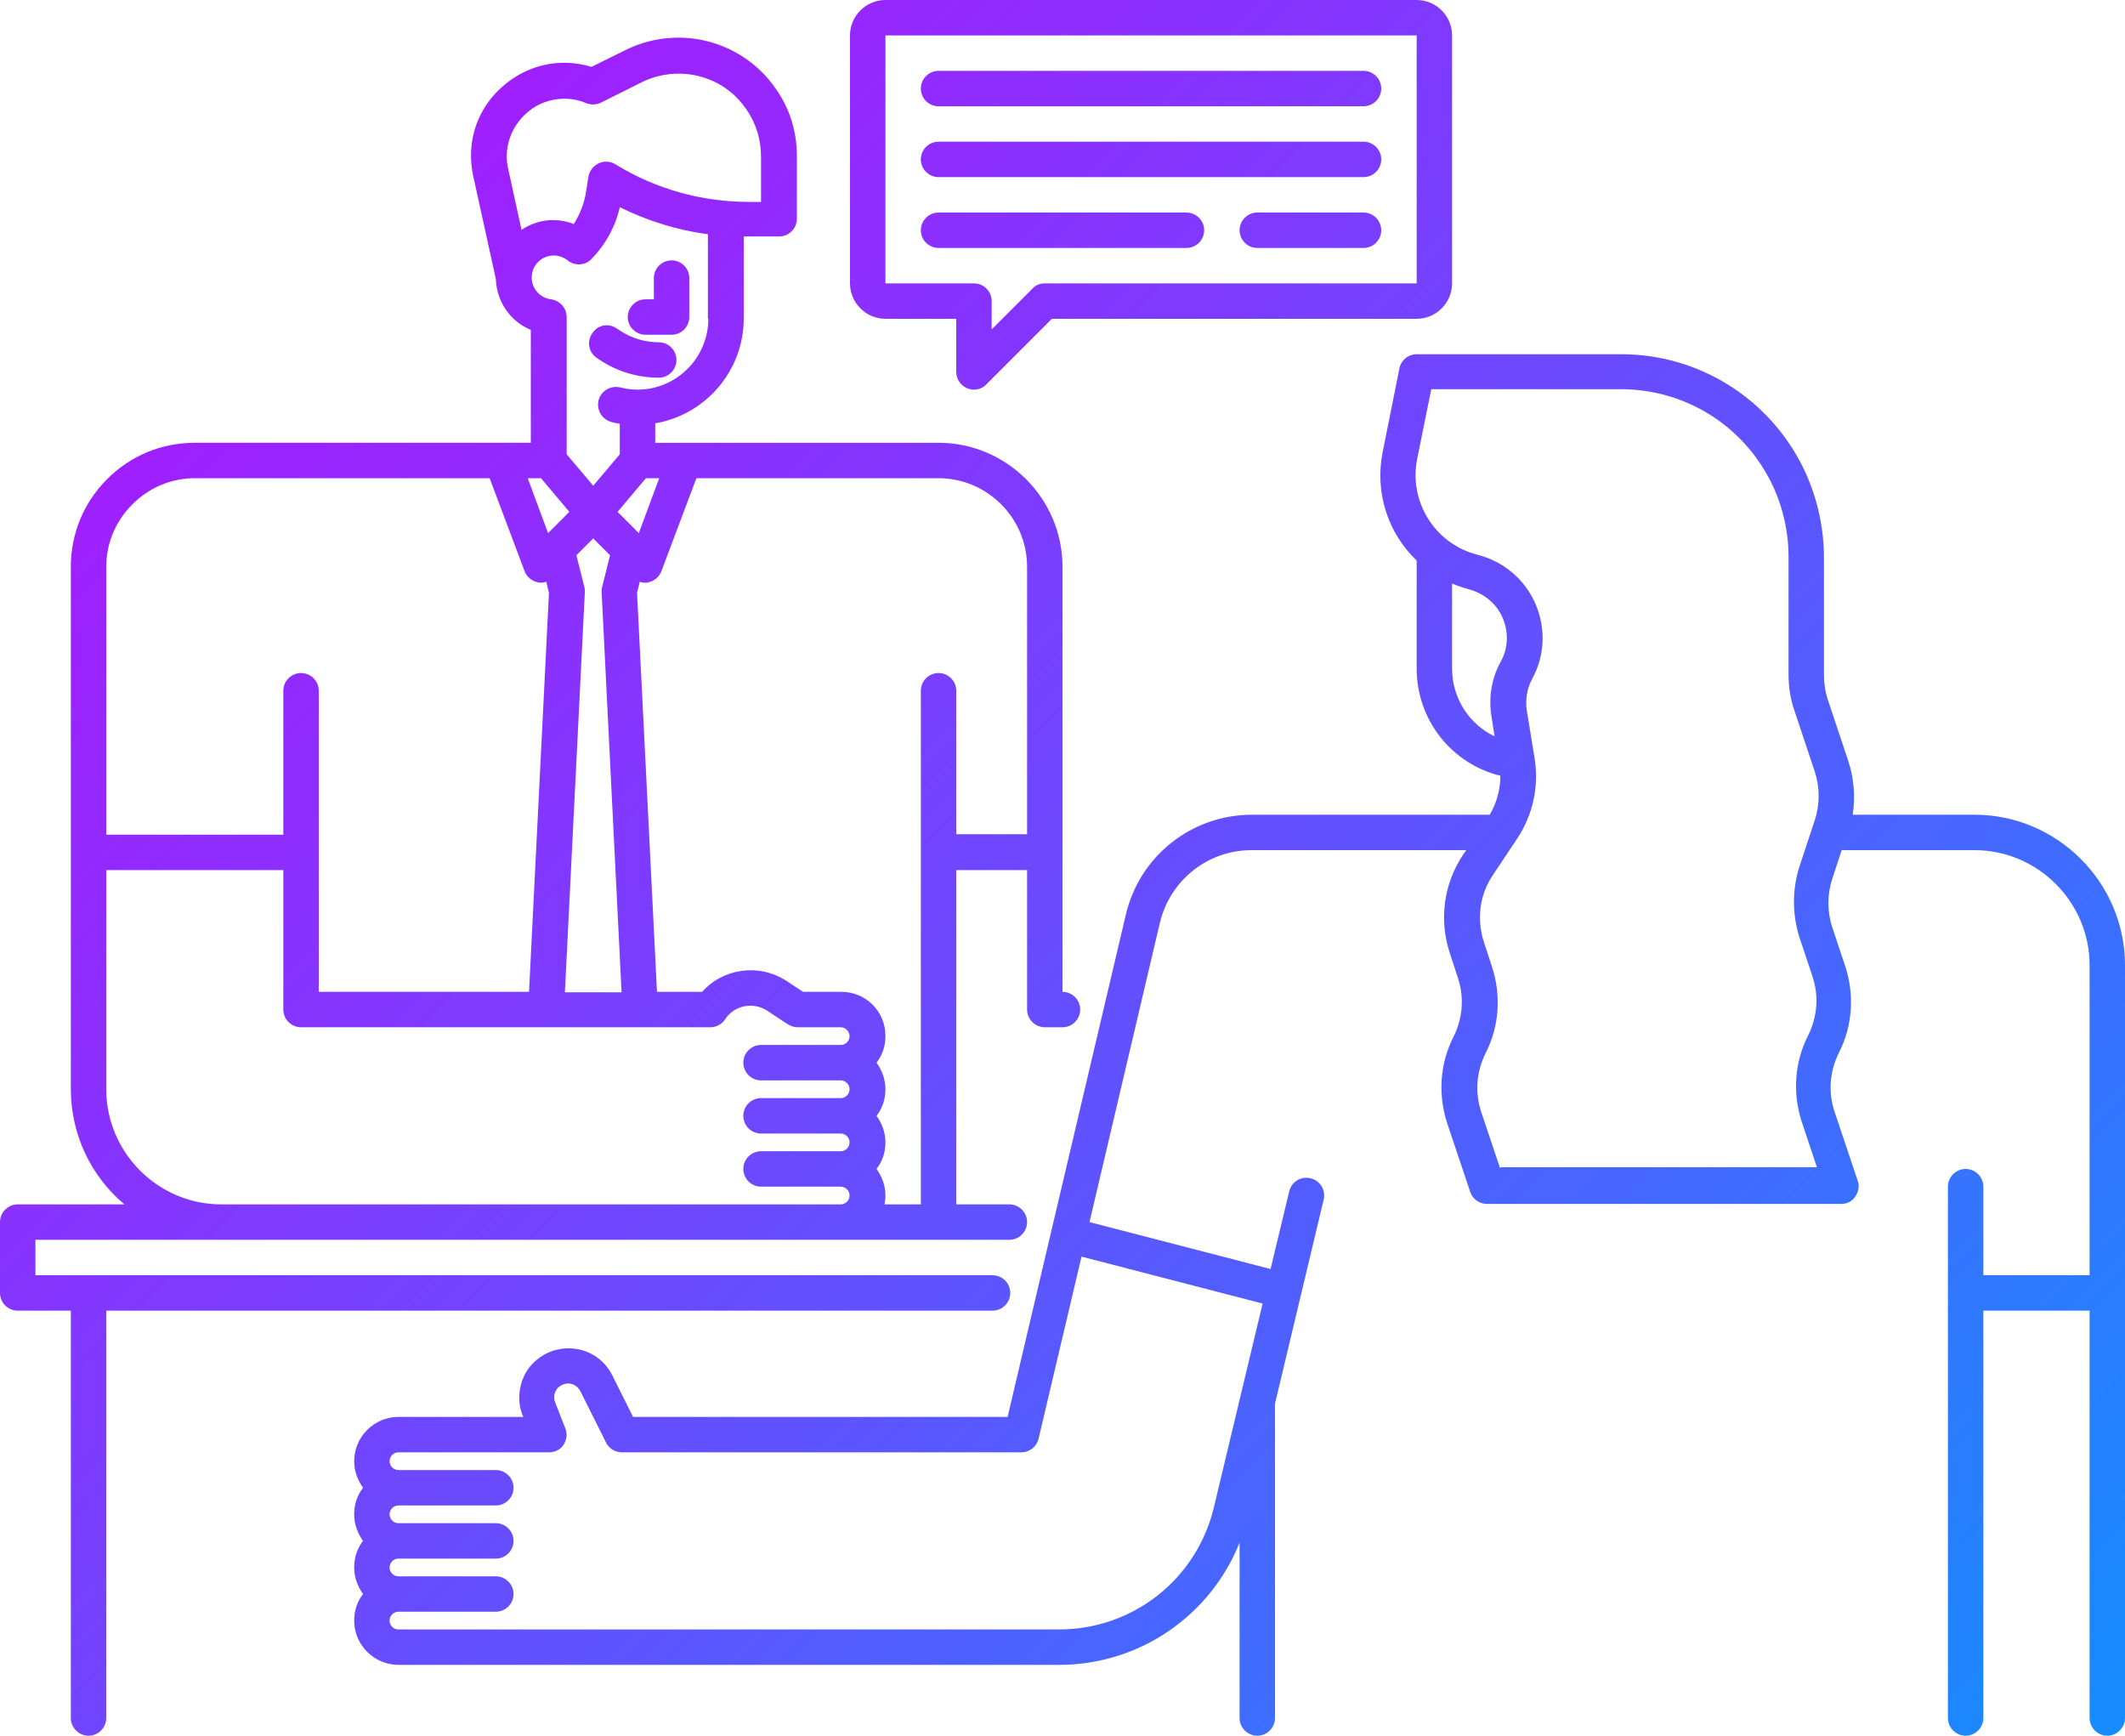 <?xml version="1.0" encoding="UTF-8"?><svg xmlns="http://www.w3.org/2000/svg" xmlns:xlink="http://www.w3.org/1999/xlink" height="392.0" preserveAspectRatio="xMidYMid meet" version="1.0" viewBox="12.0 108.0 480.0 392.0" width="480.0" zoomAndPan="magnify"><linearGradient gradientUnits="userSpaceOnUse" id="a" x1="65.64" x2="434.241" xlink:actuate="onLoad" xlink:show="other" xlink:type="simple" xmlns:xlink="http://www.w3.org/1999/xlink" y1="186.814" y2="555.415"><stop offset="0" stop-color="#a01fff"/><stop offset=".214" stop-color="#8733ff"/><stop offset=".665" stop-color="#4865ff"/><stop offset="1" stop-color="#158dff"/></linearGradient><path d="M236.2,404c2.2,0,4-1.8,4-4s-1.8-4-4-4H20v-8h220c2.2,0,4-1.8,4-4s-1.8-4-4-4h-12v-75.5h16V336 c0,2.2,1.8,4,4,4h4c2.2,0,4-1.8,4-4s-1.8-4-4-4v-96c0-15.4-12.6-28-28-28h-64v-4.4c11.3-1.9,20-11.8,20-23.7v-18.5 c0.4,0,0.8,0,1.3,0h6.7c2.2,0,4-1.8,4-4v-14.2c0-5.5-1.6-10.7-4.8-15.2c-3.1-4.5-7.5-7.9-12.6-9.8c-6.9-2.6-14.7-2.2-21.3,1.1 l-7.7,3.8c-6.9-2.1-14.1-0.6-19.7,4.1c-6.1,5.1-8.7,12.8-7,20.6l5.1,23.2c0.2,5.2,3.3,9.6,7.9,11.5V208H56c-7.5,0-14.5,2.9-19.8,8.2 c-5.3,5.3-8.2,12.3-8.2,19.8v118c0,10.4,4.7,19.8,12.1,26H16c-2.2,0-4,1.8-4,4v16c0,2.2,1.8,4,4,4h12v92c0,2.2,1.8,4,4,4s4-1.8,4-4 v-92H236.2z M244,236v60.4h-16V264c0-2.2-1.8-4-4-4s-4,1.8-4,4v116h-8.2c0.1-0.6,0.2-1.3,0.2-2c0-2.3-0.8-4.3-2-6c1.3-1.7,2-3.7,2-6 s-0.8-4.3-2-6c1.3-1.7,2-3.7,2-6s-0.8-4.3-2-6c1.3-1.7,2-3.7,2-6c0-2.7-1-5.2-2.9-7.1c-1.9-1.9-4.4-2.9-7.1-2.9h-8.6l-3.8-2.5 c-6.2-4-14.3-2.8-19,2.5h-10.2l-4.5-90.1l0.6-2.5c0.4,0.1,0.8,0.2,1.2,0.2c0.3,0,0.6,0,0.8-0.1c1.3-0.3,2.4-1.2,2.9-2.5l7.9-21H224 C235,216,244,225,244,236z M134.2,216l6.4,7.6l-4.8,4.8l-4.6-12.4H134.2z M157.9,216h3l-4.6,12.4l-4.8-4.8L157.9,216z M144,240.6 l-1.8-7.2l3.8-3.8l3.8,3.8l-1.8,7.2c-0.1,0.4-0.1,0.8-0.1,1.2l4.5,90.3h-12.8l4.5-90.3C144.1,241.3,144.1,240.9,144,240.6z M172,180 c0,8.8-7.2,16-16,16c-1.3,0-2.7-0.2-3.9-0.5c-2.1-0.5-4.3,0.7-4.9,2.9c-0.5,2.1,0.7,4.3,2.9,4.9c0.6,0.2,1.3,0.3,1.9,0.4v6.9l-6,7.1 l-6-7.1v-31c0-2-1.5-3.7-3.5-4c-2.5-0.3-4.4-2.4-4.4-4.9l0,0c0-0.1,0-0.1,0-0.2c0.1-2.7,2.3-4.8,5-4.8c1.1,0,2.2,0.4,3.1,1.1 c1.6,1.3,4,1.2,5.4-0.3c3.2-3.3,5.4-7.3,6.4-11.7c6.3,3.1,13,5.2,19.9,6.1V180z M129.8,159.9l-3-13.7c-1.1-4.8,0.6-9.6,4.3-12.8 c2.4-2.1,5.4-3.1,8.4-3.1c1.6,0,3.3,0.3,4.9,1c1.1,0.4,2.3,0.4,3.3-0.1l9.2-4.6c4.6-2.3,10.1-2.6,14.9-0.8c3.6,1.3,6.6,3.7,8.8,6.9 c2.2,3.2,3.3,6.8,3.3,10.7v10.2h-2.7c-10.7,0-21.1-2.9-30.2-8.5c-1.1-0.7-2.6-0.8-3.8-0.2c-1.2,0.6-2.1,1.7-2.3,3.1l-0.5,3.2 c-0.4,2.7-1.4,5.2-2.8,7.4c-1.5-0.6-3.1-0.9-4.7-0.9C134.4,157.7,131.9,158.5,129.8,159.9z M41.9,221.9c3.8-3.8,8.8-5.9,14.1-5.9 h66.6l7.9,21c0.5,1.3,1.6,2.2,2.9,2.5c0.3,0.1,0.6,0.1,0.8,0.1c0.4,0,0.8-0.1,1.2-0.2l0.6,2.5l-4.5,90.1H84v-68c0-2.2-1.8-4-4-4 s-4,1.8-4,4v32.5H36V236C36,230.7,38.1,225.7,41.9,221.9z M36,354v-49.5h40V336c0,2.2,1.8,4,4,4h92.5c1.3,0,2.6-0.7,3.3-1.8 c2-3.1,6.2-4,9.4-2l4.7,3.1c0.7,0.4,1.4,0.7,2.2,0.7h9.8c0.5,0,1,0.2,1.4,0.6c0.4,0.4,0.6,0.9,0.6,1.4c0,1.1-0.9,2-2,2h-18 c-2.2,0-4,1.8-4,4s1.8,4,4,4h18c1.1,0,2,0.9,2,2s-0.9,2-2,2h-18c-2.2,0-4,1.8-4,4s1.8,4,4,4h18c1.1,0,2,0.9,2,2s-0.9,2-2,2h-18 c-2.2,0-4,1.8-4,4s1.8,4,4,4h18c1.1,0,2,0.9,2,2s-0.9,2-2,2H62C47.7,380,36,368.3,36,354z M153.8,179.6c0-2.2,1.8-4,4-4h1.9v-4.8 c0-2.2,1.8-4,4-4s4,1.8,4,4v8.8c0,2.2-1.8,4-4,4h-5.9C155.6,183.6,153.8,181.8,153.8,179.6z M151.2,182.1l0.9,0.6 c2.6,1.7,5.6,2.6,8.7,2.6c2.2,0,4,1.8,4,4s-1.8,4-4,4c-4.6,0-9.1-1.3-13-3.8l-0.9-0.6c-1.9-1.2-2.4-3.7-1.2-5.5 C146.9,181.4,149.3,180.9,151.2,182.1z M458,292h-27.5c0.6-4,0.3-8.2-1-12.1l-4.6-13.8c-0.6-1.8-0.9-3.7-0.9-5.6v-26.6 c0-7.1-1.7-14.2-4.8-20.5c-7.8-15.6-23.6-25.4-41-25.4H332c-1.9,0-3.5,1.3-3.9,3.2l-3.8,19c-1.8,9.2,1.3,18.3,7.7,24.4V259 c0,11.6,7.9,21.5,18.9,24.2c0,3.1-0.8,6.1-2.4,8.8h-53.7c-13.6,0-25.4,9.3-28.5,22.6l-16.8,71.3c0,0,0,0,0,0c0,0,0,0,0,0l-9.9,42.1 H155l-4.7-9.4c-1.9-3.8-5.7-6.1-9.9-6.1c-1.1,0-2.2,0.2-3.3,0.5c-2.9,0.9-5.4,3-6.7,5.7c-1.3,2.8-1.5,6-0.4,8.8l0.2,0.5H102 c-5.5,0-10,4.5-10,10c0,2.3,0.8,4.3,2,6c-1.3,1.7-2,3.7-2,6s0.8,4.3,2,6c-1.3,1.7-2,3.7-2,6s0.8,4.3,2,6c-1.3,1.7-2,3.7-2,6 c0,5.5,4.5,10,10,10h149.2c18.2,0,34.2-11.1,40.8-27.6V496c0,2.2,1.8,4,4,4s4-1.8,4-4v-71l11-46.1c0.5-2.1-0.8-4.3-3-4.8 c-2.2-0.5-4.3,0.8-4.8,3l-4.2,17.5L258.1,384l15.9-67.6c2.3-9.6,10.8-16.4,20.7-16.4h48.5l-0.7,1c-4.4,6.6-5.5,14.7-3,22.3l1.8,5.5 c1.5,4.5,1.1,9.2-1,13.4c-3.1,6.1-3.5,13.1-1.4,19.5l5.2,15.5c0.5,1.6,2.1,2.7,3.8,2.7h80c1.3,0,2.5-0.6,3.2-1.7s1-2.4,0.5-3.6 l-5.2-15.5c-1.5-4.5-1.1-9.2,1-13.4c3.1-6.1,3.5-13.1,1.4-19.5l-2.9-8.7c-1.2-3.6-1.2-7.5,0-11.1l2.1-6.4H458c14.3,0,26,11.7,26,26 v70h-24v-20c0-2.2-1.8-4-4-4s-4,1.8-4,4v120c0,2.2,1.8,4,4,4s4-1.8,4-4v-92h24v92c0,2.2,1.8,4,4,4s4-1.8,4-4V326 C492,307.3,476.7,292,458,292z M297.2,402.4l-11,46c-3.9,16.3-18.3,27.6-35,27.6H102c-1.1,0-2-0.9-2-2s0.9-2,2-2h22c2.2,0,4-1.8,4-4 s-1.8-4-4-4h-22c-1.1,0-2-0.9-2-2s0.9-2,2-2h22c2.2,0,4-1.8,4-4s-1.8-4-4-4h-22c-1.1,0-2-0.9-2-2s0.9-2,2-2h22c2.2,0,4-1.8,4-4 s-1.8-4-4-4h-22c-1.1,0-2-0.9-2-2s0.9-2,2-2h34c1.3,0,2.6-0.6,3.3-1.7c0.7-1.1,0.9-2.5,0.4-3.7l-2.3-5.9c-0.3-0.8-0.3-1.7,0.1-2.5 c0.4-0.8,1-1.3,1.9-1.6c1.6-0.5,3,0.3,3.7,1.6l5.8,11.6c0.7,1.4,2.1,2.2,3.6,2.2h90.2c1.9,0,3.5-1.3,3.9-3.1l9.7-41.1L297.2,402.4z M340,259v-19.2c1.2,0.5,2.5,0.9,3.8,1.3c3.4,0.9,6.2,3.2,7.6,6.4s1.3,6.9-0.4,9.9c-2.1,3.8-2.8,8.2-2.1,12.4l0.7,4.5 C343.9,271.6,340,265.7,340,259z M350.9,372l-4.3-12.8c-1.5-4.5-1.1-9.2,1-13.4c3.1-6.1,3.5-13.1,1.4-19.5l-1.8-5.5 c-1.7-5.2-1-10.8,2.1-15.3l5.4-8.1c3.6-5.4,5-12,3.9-18.4l-1.7-10.4c-0.4-2.5,0-5.1,1.2-7.3c2.9-5.3,3.1-11.5,0.7-17 c-2.4-5.5-7.2-9.5-13-11c-9.6-2.4-15.6-11.9-13.7-21.6l3.2-15.8h42.8c14.4,0,27.4,8,33.9,20.9c2.6,5.2,4,11.1,4,16.9v26.6 c0,2.8,0.4,5.5,1.3,8.1l4.6,13.8c1.2,3.6,1.2,7.5,0,11.1l-3.4,10.3c-1.7,5.2-1.7,11,0,16.2l2.9,8.7c1.5,4.5,1.1,9.2-1,13.4 c-3.1,6.1-3.5,13.1-1.4,19.5l3.4,10.2H350.9z M212,180h16v12c0,1.6,1,3.1,2.5,3.7c0.5,0.2,1,0.3,1.5,0.3c1,0,2.1-0.4,2.8-1.2 l14.8-14.8H332c4.4,0,8-3.6,8-8v-56c0-4.4-3.6-8-8-8H212c-4.4,0-8,3.6-8,8v56C204,176.4,207.6,180,212,180z M212,116h120l0,56h-84 c-1.1,0-2.1,0.4-2.8,1.2l-9.2,9.2V176c0-2.2-1.8-4-4-4h-20V116z M220,128c0-2.2,1.8-4,4-4h96c2.2,0,4,1.8,4,4s-1.8,4-4,4h-96 C221.8,132,220,130.2,220,128z M220,144c0-2.2,1.8-4,4-4h96c2.2,0,4,1.8,4,4s-1.8,4-4,4h-96C221.8,148,220,146.2,220,144z M280,164 h-56c-2.2,0-4-1.8-4-4s1.8-4,4-4h56c2.2,0,4,1.8,4,4S282.2,164,280,164z M324,160c0,2.2-1.8,4-4,4h-24c-2.2,0-4-1.8-4-4s1.8-4,4-4 h24C322.2,156,324,157.8,324,160z" fill="url(#a)"/></svg>